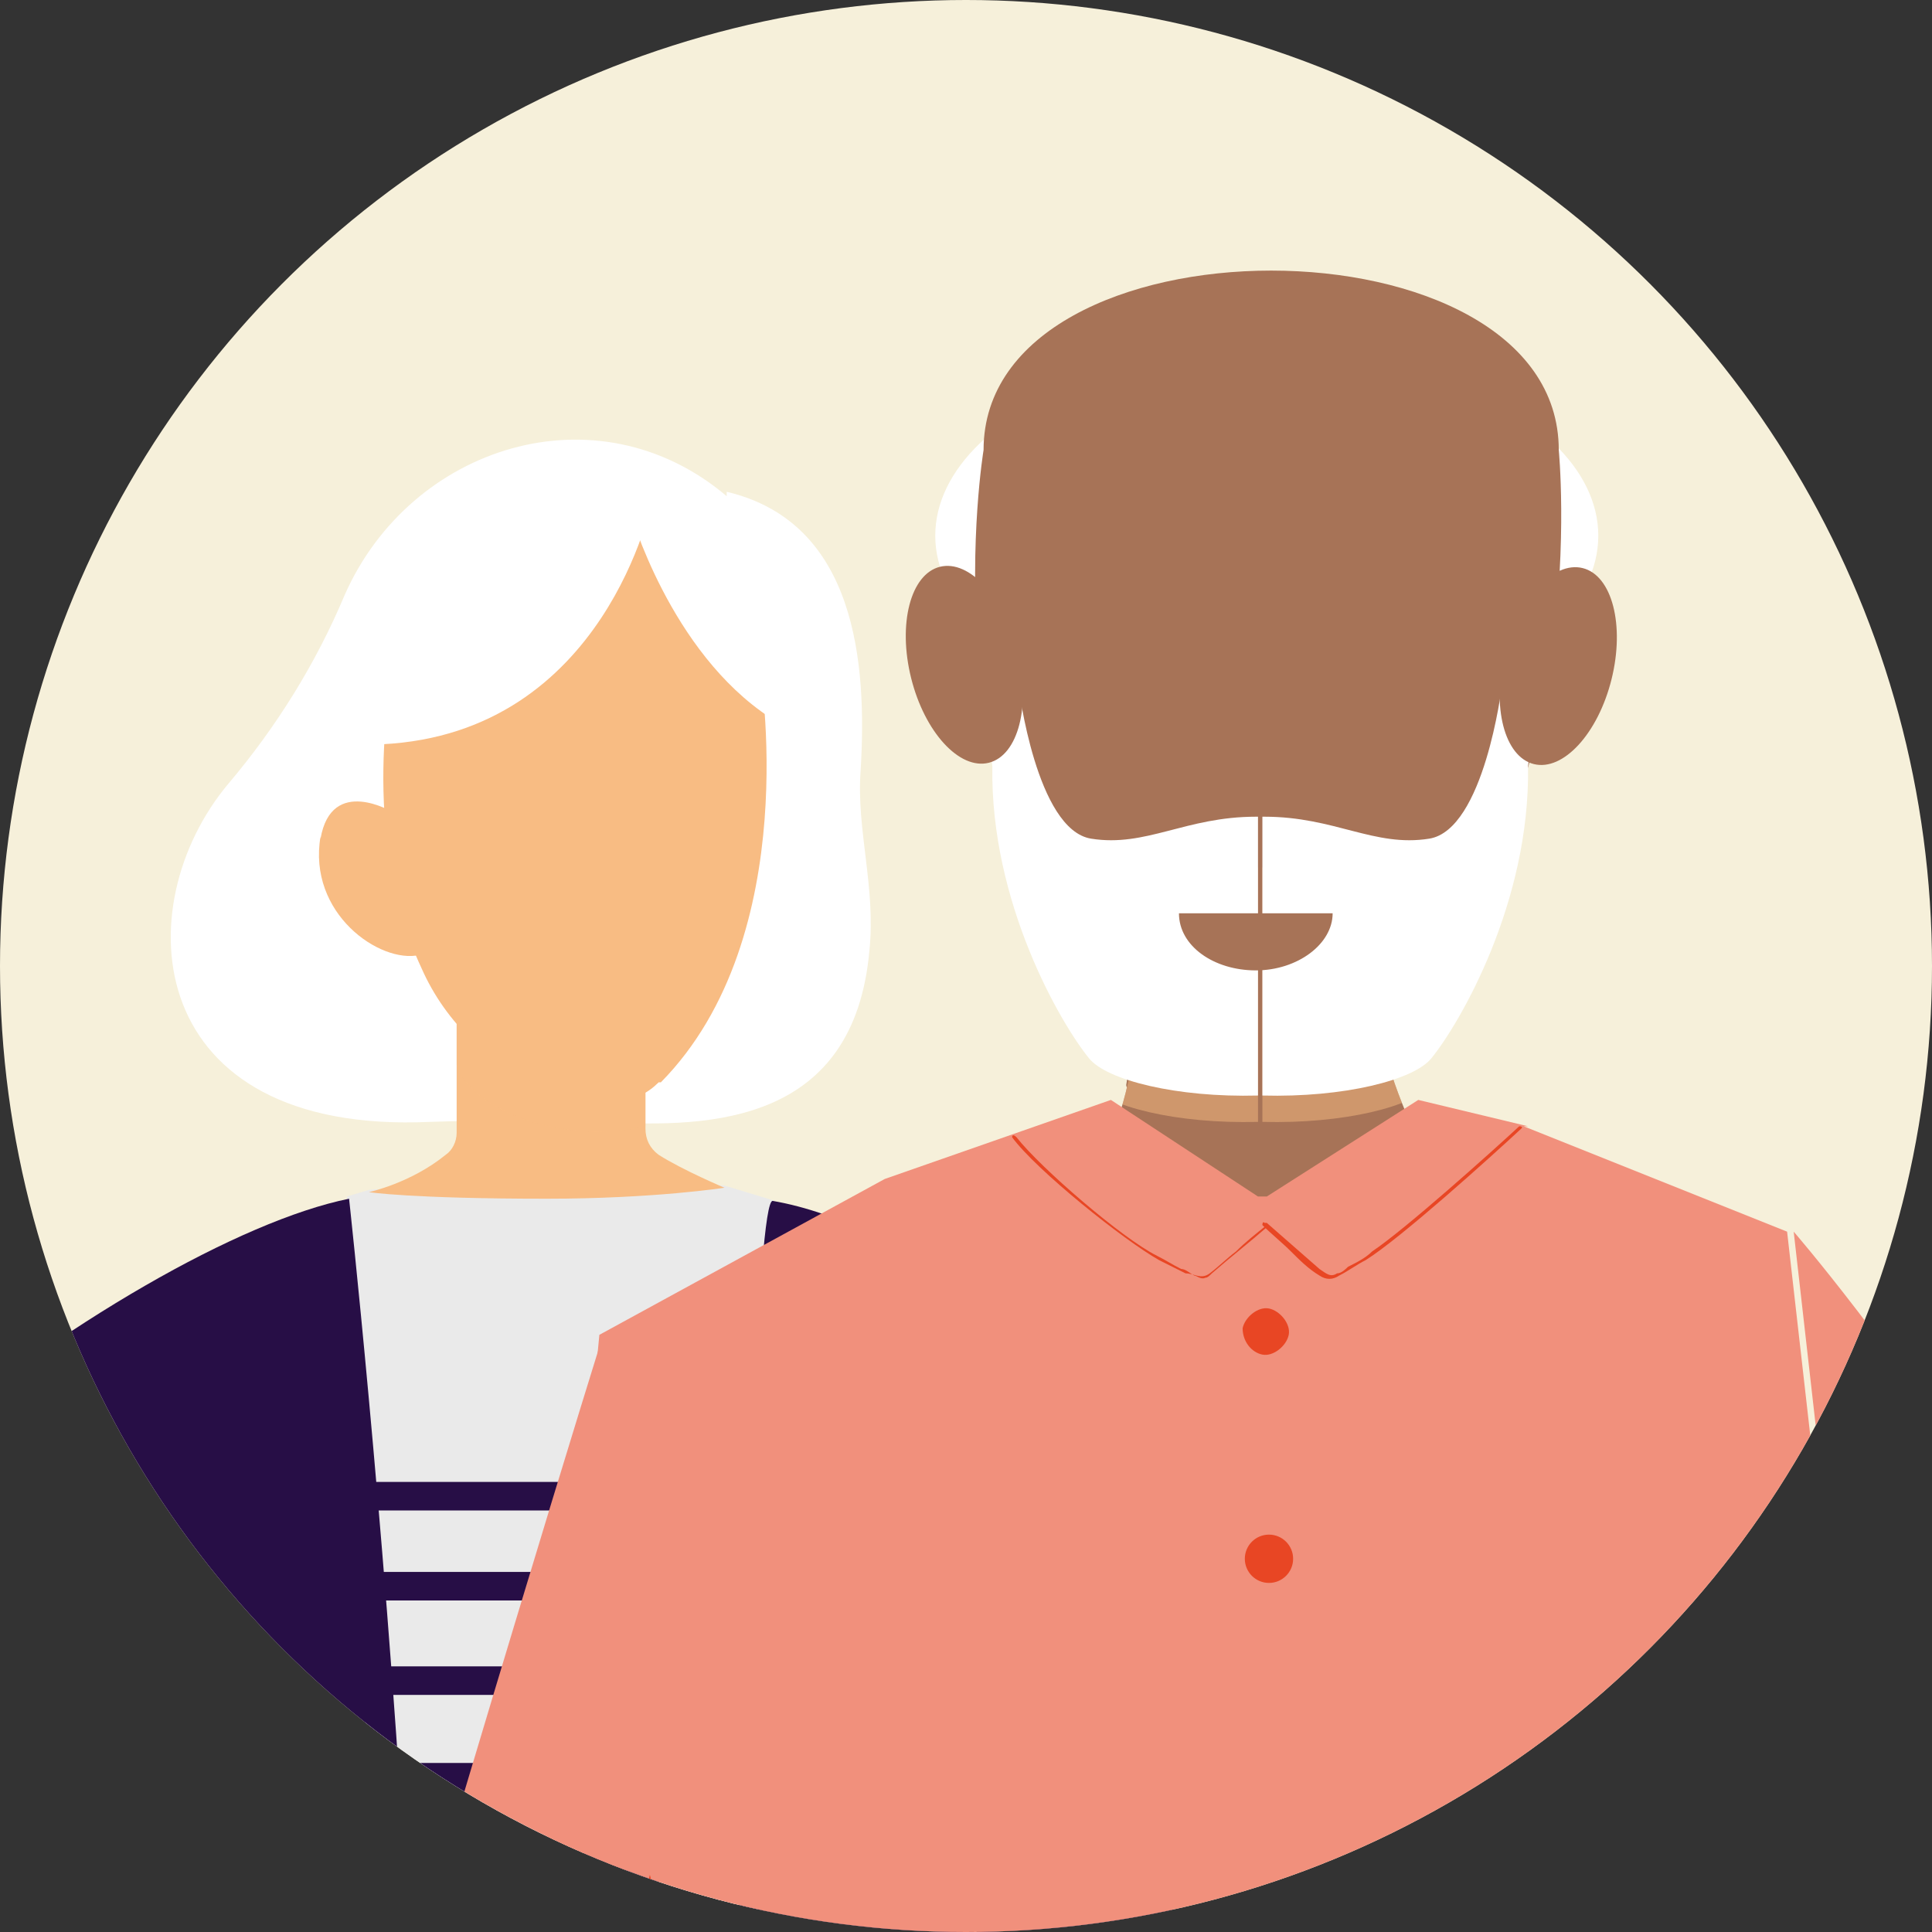 <?xml version="1.0" encoding="UTF-8"?>
<svg xmlns="http://www.w3.org/2000/svg" width="88" height="88" version="1.1" xmlns:xlink="http://www.w3.org/1999/xlink" viewBox="0 0 88 88">
  <rect x="0" y="0" width="88" height="88" fill="#333333" stroke="none"/>
  <!-- Generator: Adobe Illustrator 29.4.0, SVG Export Plug-In . SVG Version: 2.1.0 Build 152)  -->
  <defs>
    <style>
      .st0 {
        fill: #f1907c;
      }

      .st1 {
        fill: #fff;
      }

      .st2, .st3, .st4 {
        fill: #f8bc83;
      }

      .st5 {
        fill: #270e46;
      }

      .st3 {
        opacity: .5;
      }

      .st3, .st4 {
        mix-blend-mode: multiply;
      }

      .st6 {
        fill: none;
      }

      .st7 {
        clip-path: url(#clippath-1);
      }

      .st8 {
        fill: #e84624;
      }

      .st9 {
        isolation: isolate;
      }

      .st10 {
        fill: #eaeaea;
      }

      .st11 {
        clip-path: url(#clippath-3);
      }

      .st12 {
        fill: #f6f0da;
      }

      .st13 {
        fill: #a77357;
      }

      .st4 {
        opacity: .3;
      }

      .st14 {
        clip-path: url(#clippath-2);
      }

      .st15 {
        fill: #7d6e90;
      }

      .st16 {
        clip-path: url(#clippath);
      }
    </style>
    <clipPath id="clippath">
      <circle class="st6" cx="44" cy="44" r="44"/>
    </clipPath>
    <clipPath id="clippath-1">
      <path class="st6" d="M64.1,42.1c-1.1,3.3-2.3,3.9.7,10.3-2.2,3.7-13,3.9-14.4,0,2.1-5.3,1-6.7.4-10.3s14.4-3.3,13.3,0Z"/>
    </clipPath>
    <clipPath id="clippath-2">
      <path class="st6" d="M76.6,258.6c-.7,1.7-2.8,3-6,3.1-3.5,0-6.5-1.4-6.2-7.8,0-2.2,1-4.8,1.2-6.8.2-2.5,2.9-3.6,4.8-3.6s3.9,1.1,4.4,3.6c.4,1.9,1.1,3.1,2.1,5.6.8,1.8.6,4-.2,5.9Z"/>
    </clipPath>
    <clipPath id="clippath-3">
      <path class="st6" d="M41.4,244.6c1.6.4,2.1,11.6,0,13-1.6,1-4.3,1.7-7.1,1.9-5.1.3-9.9,2.3-12.7,2.3-4.3,0-7-1.6-6.2-5.1.8-3.3,7.6-1.8,15.2-12.3.9-1.3,2.2-.8,3.2-.2,1.2.7,2.2,2.1,3.9,2.2,2.9.2,3.7-1.8,3.7-1.8Z"/>
    </clipPath>
  </defs>
  <g class="st9">
    <g id="Layer_1">
      <g>
        <circle class="st12" cx="44" cy="44" r="44"/>
        <g class="st16">
          <g>
            <path class="st10" d="M35.3,54.7l-2.3-.7-8.1-.4-8.1.6-1,.3,1.9,55.5s6.6,1.3,10.7-.3c2.8-1.1,5.7-.1,5.7-.1l1.1-54.9Z"/>
            <path class="st1" d="M33.1,22.6c-5.9-5-14.4-2.3-17.4,4.5-1.3,3.1-3.1,6-5.3,8.6-4.7,5.6-3.9,16,9.2,15.4,2.6-.1,5.3,0,7.9,0,5,.3,11.4,0,12.1-7.8.3-2.9-.6-5.5-.4-8.2.3-4.9-.2-11.3-6.1-12.7Z"/>
            <path class="st5" d="M38.6,108.7H7.9s0,29.3,0,40.3c0,11.2.5,39.7,1.2,41.2,0,0,5.3,1.2,10.6.3,0,0,1.7-37.5,2.2-41.5.7-6.1,3.3-20.5,3.3-20.5l.3,20.5.9,41.5c4.7,1.2,10.8.3,10.8.3.8-4.2,1.1-31.2,2.5-41.8,2-15.8,1.9-40.3,1.9-40.3h-3Z"/>
            <path class="st2" d="M29.4,46.2v5.2c0,.5.2.9.6,1.2,1.1.7,3,1.5,3,1.5,0,0-3.2.5-8.1.5-6.2,0-8.1-.3-8.1-.3,0,0,1.9-.4,3.5-1.7.3-.2.5-.6.5-1v-5.7s8.6.3,8.6.3Z"/>
            <path class="st4" d="M20.8,48.5c.6,2,4.8,3.7,8.6,2.8v-5s-8.6-.4-8.6-.4v2.5Z"/>
            <rect class="st5" x="16.3" y="67.5" width="18.6" height="1.3" transform="translate(51.3 136.3) rotate(-180)"/>
            <rect class="st5" x="16.4" y="71.6" width="18.6" height="1.3" transform="translate(51.4 144.5) rotate(-180)"/>
            <rect class="st5" x="16.4" y="75.8" width="18.6" height="1.3" transform="translate(51.4 153) rotate(-180)"/>
            <rect class="st5" x="16.3" y="80.3" width="18.6" height="1.3" transform="translate(51.3 161.9) rotate(-180)"/>
            <rect class="st5" x="16.4" y="84.4" width="18.6" height="1.3" transform="translate(51.4 170.1) rotate(-180)"/>
            <rect class="st5" x="16.4" y="88.7" width="18.6" height="1.3" transform="translate(51.4 178.7) rotate(-180)"/>
            <path class="st5" d="M15.9,54.6s6.2,56.5,1.7,73.3c0,0-8.9,0-11.8-3.6,0,0,0-44.7-.8-46.5,0,0-9.5,7.1-10.8,8.4,0,0,1.1,3.1,2.3,5.6,0,0-4.6,3.3-8.6,4.5,0,0-4.8-7.2-4.8-11,0-11.9,22.9-28.7,32.8-30.7Z"/>
            <path class="st5" d="M44.7,80s-2,32.7,2.2,44.5c0,0-9.2,4.9-13.9,3.5,0,0,.8-73.6,2.2-73.3,2.9.5,7,2.3,10.5,5.9,2.9,3,4.3,6.3,5.6,8.9l3.1,26.1c-9.5,9.8-10.5-1.4-10.1-1"/>
            <path class="st8" d="M4.9,79.4"/>
            <path class="st2" d="M11.9,104.2c-3.1-.3-5.4,3-6.6,2.6,0,0,0,0,0,0,0,0-.2-.1-.3-.3-1.1-1.1-4.3-5.9-9-14.7,0,0-1-.7-1.9-1.7-.9-1.1-1.8-2.6-2.2-3.2-.8-1.3-2.5-5.3-2.5-5.3-1.4,1.1-4.4,3-4.8,6.3-.5,4.6,16.4,21.8,19.8,24.3.5.3,1.9.5,2.6-.1.7-.6.6-1.7,1-1.8.9-.1,3.4,3.9,4.3,3.4.9-.6-2.9-4.1-2.4-4.6.4-.5,4.4,3,5.1,2.3.7-.7-3.7-3.5-3.6-3.7.2-.3,4.2,3,4.6,2.4.7-1.1-4.4-3.9-4.2-4.2.4-.7,4.3,3.1,4.8,2.3.3-.4-2.5-3.8-4.7-4.1Z"/>
            <path class="st8" d="M4,109.3s0,0,0,0c0-.5.2-1,.4-1.4.1-.2.2-.4.4-.6.1-.2.3-.3.5-.5,0,0,0,0,0,0,0,0-.2-.1-.4-.3-.3.3-.5.7-.6,1.1-.2.6-.3,1.1-.2,1.8Z"/>
            <path class="st8" d="M-9.1,70.9l5.5,13.5c-1,.8-1.8,1.5-2.1,1.8,0,0,1.1,3.1,2.3,5.6,0,0-4.6,3.3-8.6,4.5,0,0-4.8-7.2-4.8-11,0-4.4,3.2-9.6,7.7-14.4Z"/>
            <path class="st5" d="M-7.1,83.1c-.7-.7-2-1.4-3-1.8s0,0,0,0c1,.7,1.9,1.4,2.5,2,.4.4.7.8,1,1.3s.5,1,.7,1.5l.7-.6c-.4-.7-1.2-1.9-2-2.5Z"/>
            <g>
              <path class="st2" d="M30,49.3s0,0,0,0c-.5.5-1.1.8-1.8.8-1,0-2.1,0-3.2-.5-2.6-1-4.7-3-5.8-5.5-2.9-6.2-1.3-13.5-1.3-13.5,2.5-8.5,15.9-8.3,16.7-.2,0,0,2.1,12.2-4.5,18.9Z"/>
              <path class="st2" d="M14.6,38.2c.5-2.9,3.3-1.2,3.3-1.2l1.2,6.5c-1.8.4-5.1-1.9-4.5-5.4Z"/>
            </g>
            <path class="st1" d="M35.1,32.7c-4.6-3-6.4-9.4-6.4-9.4,5.7-1.1,9,4.4,6.4,9.4Z"/>
            <path class="st1" d="M29.7,22.8s-2.1,10.6-12.3,11.1c-5.9-6.5,6.4-17.7,12.3-11.1Z"/>
          </g>
          <g>
            <ellipse class="st1" cx="57.7" cy="24.4" rx="15.1" ry="8.4"/>
            <path class="st13" d="M64.1,42.1c-1.1,3.3-2.3,3.9.7,10.3-2.2,3.7-13,3.9-14.4,0,2.1-5.3,1-6.7.4-10.3s14.4-3.3,13.3,0Z"/>
            <path class="st13" d="M64.3,42.2c-.6,1.8-1.7,4.9-.9,6.9s-3.4,1-6.2,1c-2.8,0-6-.1-5.9-.7.4-2.1-.6-5.8-.9-7.3-.6-3.6,14.9-3.3,13.8,0Z"/>
            <path class="st13" d="M44.8,20.5c0-10.9,26.2-10.9,26.2,0,0,0,1.6,16.2-7.3,25.1-3.5,3.5-9.2,3.5-12.7,0-8.9-8.8-6.2-25.1-6.2-25.1Z"/>
            <g class="st7">
              <g>
                <path class="st3" d="M46.6,30.9s.6,8.1,3.1,8.5,4.3-.4,7.5-.4,0,0,.1,0v12.1c-3.7.1-6.9-.7-7.7-1.7-1.3-1.6-4.5-7.1-4.4-13.3l-.6-4.9,1.9-.2Z"/>
                <path class="st3" d="M68.2,30.9s-.6,8.1-3.1,8.5c-2.5.4-4.3-.4-7.5-.4,0,0,0,0-.1,0v12.1c3.7.1,6.9-.7,7.7-1.7,1.3-1.6,4.5-7.1,4.4-13.3l.6-4.9-1.9-.2Z"/>
              </g>
            </g>
            <path class="st1" d="M46.4,31.3s.8,6.5,3.3,6.9c2.5.4,4.3-1,7.5-1s0,0,.1,0v12.7c-3.7.1-6.9-.7-7.7-1.7-1.3-1.6-4.5-7.1-4.4-13.3l-.6-4.9,1.7,1.4Z"/>
            <path class="st1" d="M68.4,31.3s-.8,6.5-3.3,6.9-4.3-1-7.5-1,0,0-.1,0v12.7c3.7.1,6.9-.7,7.7-1.7,1.3-1.6,4.5-7.1,4.4-13.3l.6-4.9-1.7,1.4Z"/>
            <path class="st13" d="M57.2,44.2c-1.9,0-3.5-1.1-3.5-2.6h7c0,1.4-1.6,2.6-3.5,2.6Z"/>
            <ellipse class="st13" cx="43.9" cy="30.3" rx="2.5" ry="4.6" transform="translate(-6 11.5) rotate(-14)"/>
            <ellipse class="st13" cx="71" cy="30.3" rx="4.6" ry="2.5" transform="translate(24.4 91.9) rotate(-76)"/>
            <path class="st13" d="M87.1,102.7c1.2,10,10,33.7,9.3,42.5-.1,1.6-1.3,2.9-2.1,6.5-.8,3.3-1.3,7.1-.7,7.2,1.9.4,2.2-5.3,3.6-5.1,1.1.2,1.3,5.3.5,6.6-1.2,2.1-4,2-4,2.7,0,1,1.9,1,3.5.4,1.9-.6,2.8-2.4,3.1-3.2,2.4-4.8,2.3-10.8,2-14.1-.2-2.6,2.7-20.3,2.7-27.9,0-7.9.2-7.2-1-19.3l-16.8,3.6Z"/>
            <polygon class="st13" points="81.2 193.7 59 192 66.3 246.6 74 246.6 81.2 193.7"/>
            <path class="st13" d="M52.3,190.4l-24.5,3.8s-1.1,6.9,1.1,11.9c1.4,1.6,3.9,41,3.9,41,0,0,7.2,4.3,8.6-2.5,1.4-6.8,6.7-8.8,6.7-32.5,2.4-8.1,4.2-21.6,4.2-21.6Z"/>
            <path class="st5" d="M26.5,190.2l-3.1-53.1h64.6s-5.3,53.8-5.3,53.8c0,0-2,1.8-6.7,2.2s-16-.6-17-1.2-.4-1-.4-1l-2.9-13.8-3.9,15s-16.5,2.8-25.3-2Z"/>
            <path class="st0" d="M69.6,51.3l-5-1.2-6.9,4.4c-.1,0-.3,0-.4,0l-6.7-4.4-10.3,3.6-13,7.1s-3,31.9-4.4,37.1c-2.8,10.2-4.6,41.6-4.6,41.6,0,0,7.7,10.7,37.2,10.8,23.4,0,35.6-8.9,35.6-8.9l-9.7-85.3-12-4.8Z"/>
            <path class="st8" d="M57.7,55.8c-.5.4-1,.8-1.4,1.2-.4.3-.8.7-1.2,1-.4.3-.7,0-1.1,0-.4-.2-.8-.4-1.2-.6-1.6-.9-5.6-4.1-6.7-5.6,0,0,0-.2.2,0,1.1,1.4,4.8,4.6,6.4,5.4.4.2.7.4,1.1.6.2,0,.4.2.6.3.1,0,.3.2.5.1.1,0,.2-.1.3-.2.8-.7,1.7-1.4,2.5-2.1,0,0,.2,0,.1.1h0Z"/>
            <path class="st8" d="M57.7,55.7c.8.7,1.6,1.4,2.4,2.1.3.2.5.4.8.2.2,0,.4-.2.5-.3.4-.2.8-.4,1.1-.7,1.5-1,5.4-4.5,6.7-5.7,0,0,.2,0,.1.1-1.4,1.3-5.5,5-7.1,6-.4.2-.8.5-1.2.7-.3.2-.6.2-.9,0-.5-.3-.9-.7-1.3-1.1-.4-.4-.9-.8-1.3-1.2,0,0,0-.2.1-.1h0Z"/>
            <path class="st8" d="M56.6,60.5c0,.6.4,1.1.9,1.2s1.1-.4,1.2-.9-.4-1.1-.9-1.2-1.1.4-1.2.9Z"/>
            <circle class="st8" cx="57.8" cy="71" r="1.1"/>
            <g class="st14">
              <path class="st5" d="M76.6,258.6c-.7,1.7-2.8,3-6,3.1-3.5,0-6.5-1.4-6.2-7.8,0-2.2,1-4.8,1.2-6.8.2-2.5,2.9-3.6,4.8-3.6s3.9,1.1,4.4,3.6c.4,1.9,1.1,3.1,2.1,5.6.8,1.8.6,4-.2,5.9Z"/>
              <path class="st10" d="M76.8,256.5c-.7,1.7-2.8,3-6,3.1-3.5,0-6.5-1.4-6.2-7.8,0-2.2,1-4.8,1.2-6.8.2-2.5,2.9-3.6,4.8-3.6s3.9,1.1,4.4,3.6c.4,1.9,1.1,3.1,2.1,5.6.8,1.8.6,4-.2,5.9Z"/>
            </g>
            <g class="st11">
              <path class="st5" d="M41.4,244.6c1.6.4,2.1,11.6,0,13-1.6,1-4.3,1.7-7.1,1.9-5.1.3-9.9,2.3-12.7,2.3-4.3,0-7-1.6-6.2-5.1.8-3.3,7.6-1.8,15.2-12.3.9-1.3,2.2-.8,3.2-.2,1.2.7,2.2,2.1,3.9,2.2,2.9.2,3.7-1.8,3.7-1.8Z"/>
              <path class="st10" d="M42.1,242.2s2.3,11.6.2,13c-1.6,1-4.2,1.8-7.1,2-5.2.4-9.9,2.5-12.7,2.5-4.3,0-7-1.5-6.3-4.9.7-3.3,7.6-2,15.1-12.6h10.9Z"/>
            </g>
            <path class="st15" d="M82.6,190.9c0,0,0,.1.1.1h.2c.3.2.5.4.5.6l-1,5.3c0,.2-.3.4-.6.4-2.4.3-12.7,1.4-22.6-.3-.3,0-.5-.2-.5-.4l-1.2-5.1c0-.2,0-.4.3-.5l.5-.2c.1,0,.2-.1.2-.2,10.4,1.6,21.1.7,24.1.3Z"/>
            <path class="st8" d="M26.2,113"/>
            <path class="st0" d="M81.7,56.1s17.9,20.6,25.1,46.1l-19.2,5.9-5.9-52Z"/>
            <path class="st8" d="M22.8,98.1s6-9.1,6.8-12.7c0,0,1.4,3.7-6.8,12.7Z"/>
            <path class="st8" d="M87.6,108s-1.8-10.7-3.7-13.9c0,0,3.2,2.5,3.7,13.9Z"/>
            <path class="st15" d="M52.1,190.4c0,0,0,.1.1.1h.2c.4.2.6.4.5.6l-1,5.3c0,.2-.3.4-.6.4-2.5.3-13.4,1.4-23.9-.3-.3,0-.5-.2-.6-.4l-1.3-5.1c0-.2,0-.4.4-.5l.5-.2c.1,0,.2-.1.2-.2,11,1.6,22.3.7,25.5.3Z"/>
            <path class="st0" d="M27.5,60.7s-6.3,20.2-13.6,45.7l15.7,6.6-2.1-52.3Z"/>
          </g>
        </g>
      </g>
    </g>
  </g>
</svg>